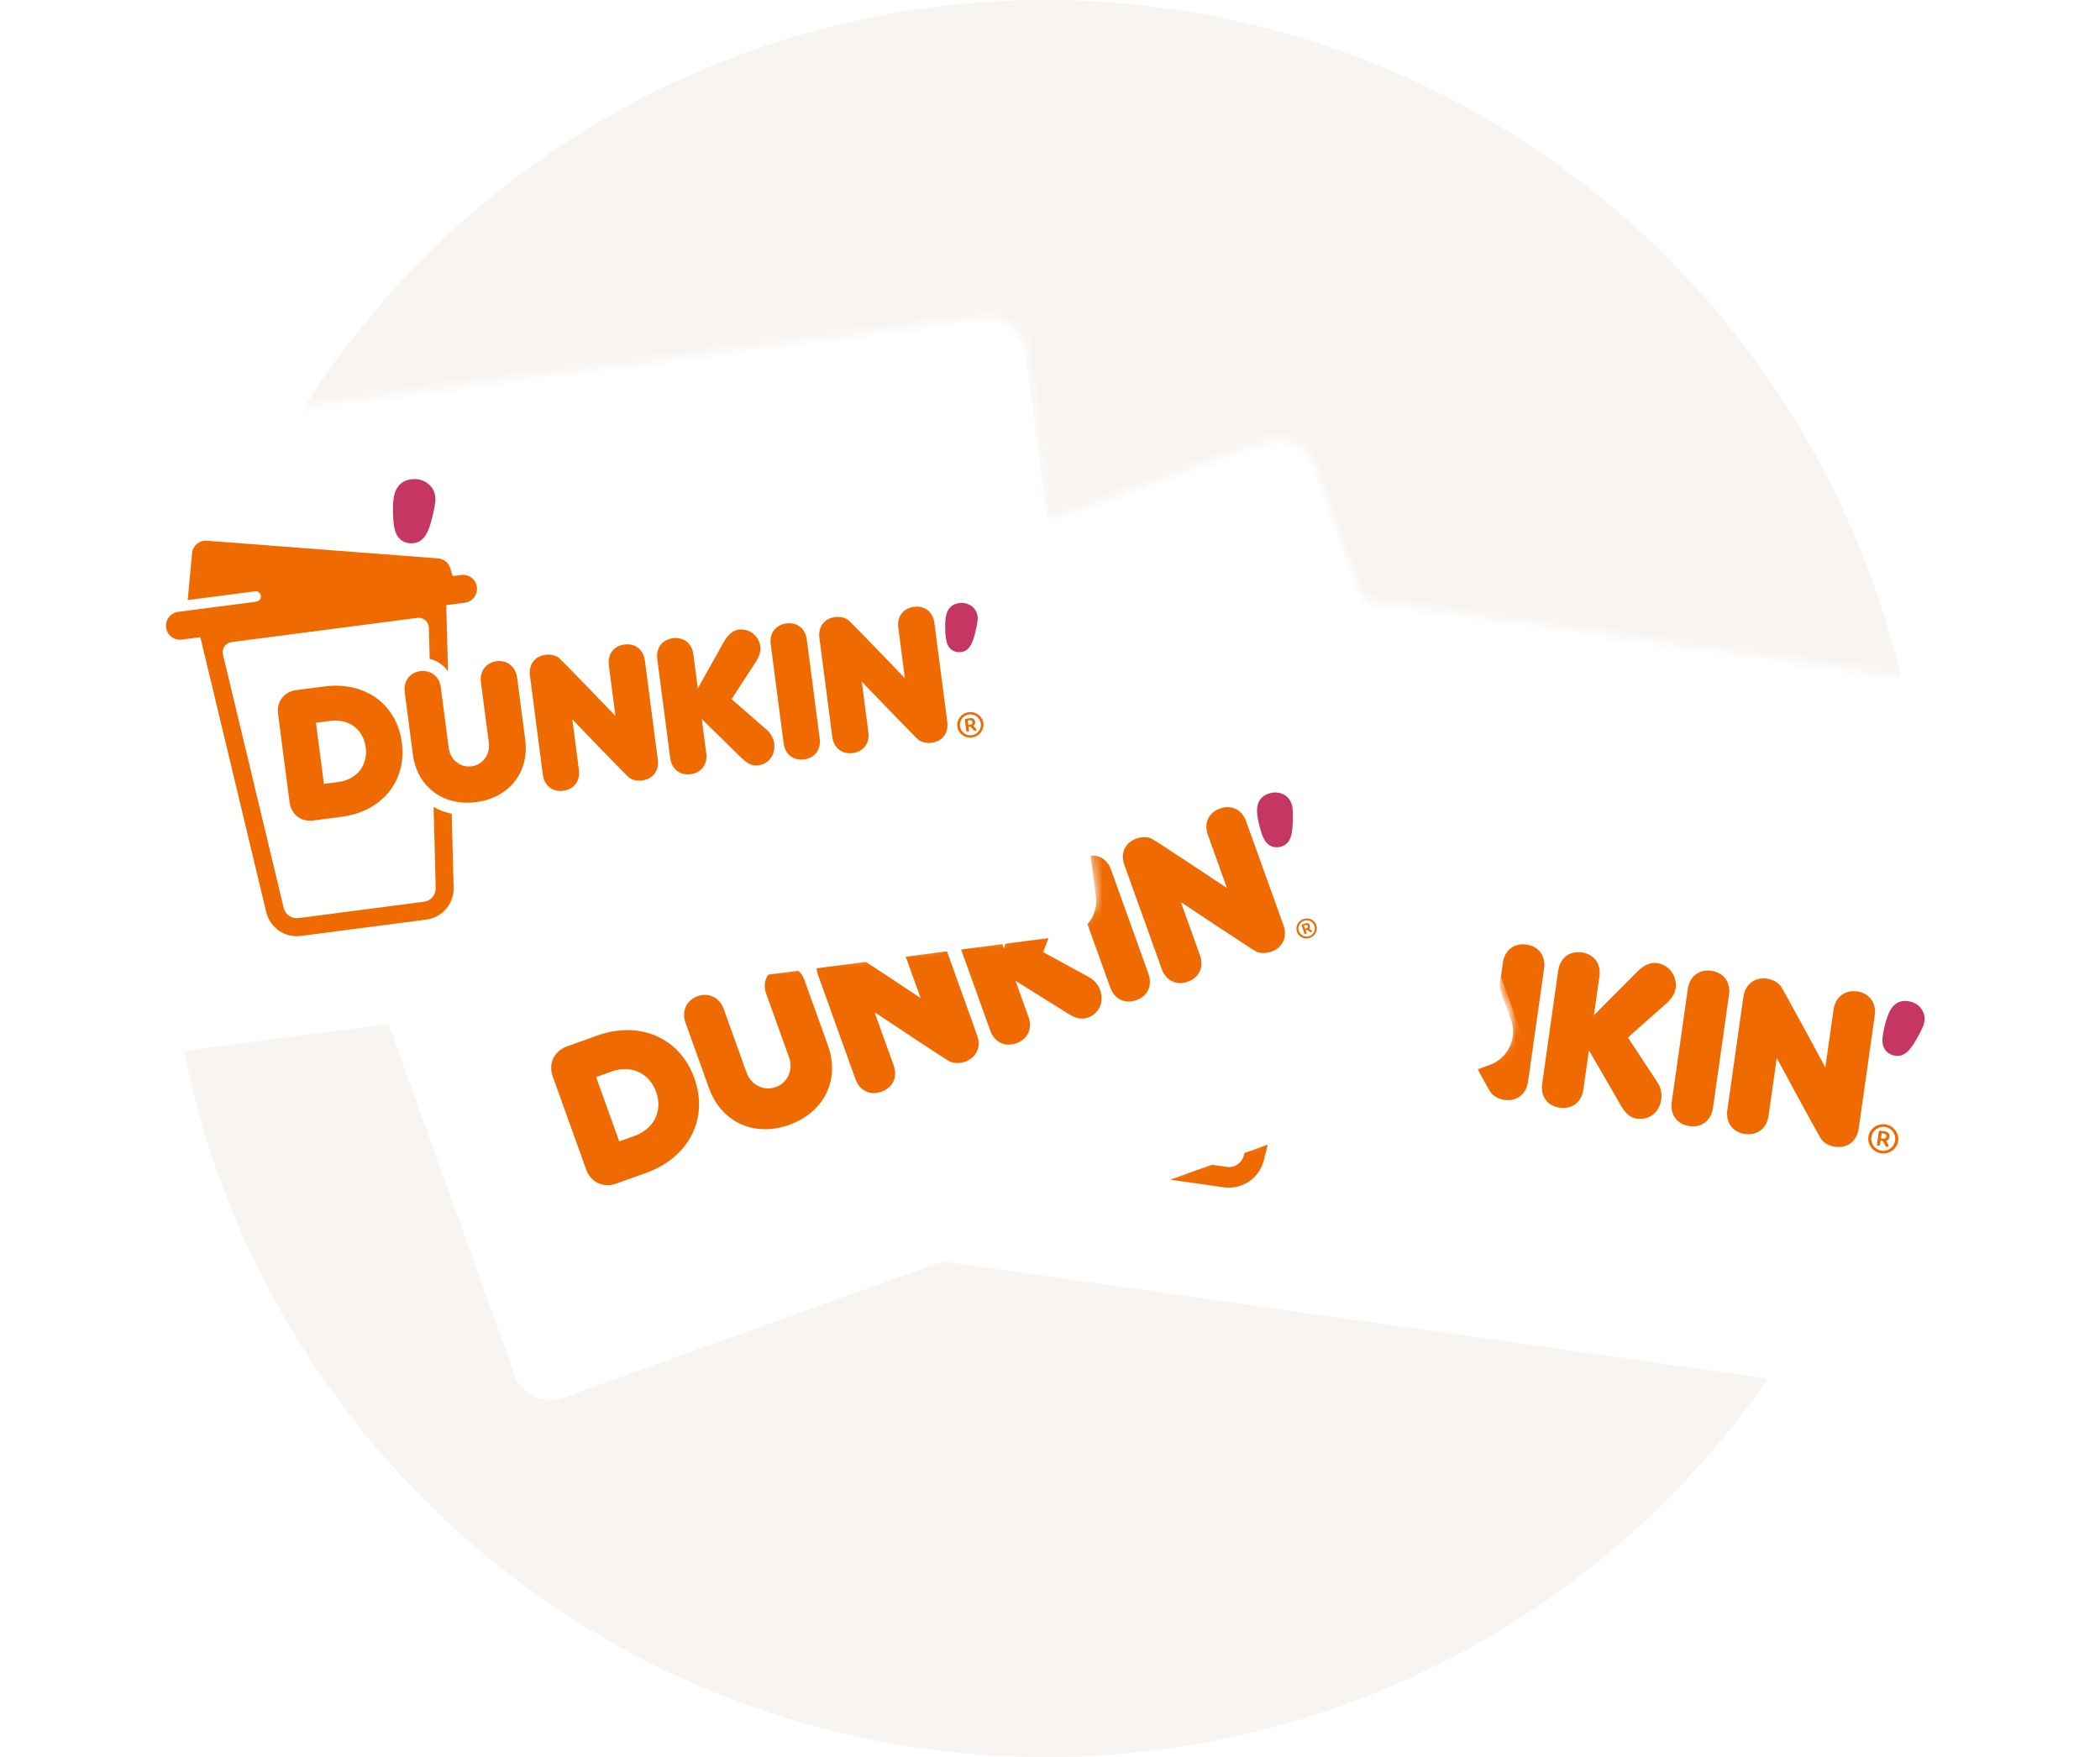 <svg width="239" height="200" viewBox="0 0 239 200" fill="none" xmlns="http://www.w3.org/2000/svg">
<circle cx="119" cy="100" r="100" fill="#F8F4F1"/>
<g filter="url(#filter0_d_2109_36184)">
<g filter="url(#filter1_d_2109_36184)">
<rect x="106.88" y="59.665" width="129.402" height="80.457" rx="4" transform="rotate(8.072 106.88 59.665)" fill="white"/>
</g>
<mask id="mask0_2109_36184" style="mask-type:alpha" maskUnits="userSpaceOnUse" x="96" y="60" width="139" height="97">
<rect x="106.88" y="59.665" width="129.402" height="80.457" rx="4" transform="rotate(8.072 106.88 59.665)" fill="white"/>
</mask>
<g mask="url(#mask0_2109_36184)">
<rect x="106.454" y="58.074" width="133.265" height="87.471" rx="4" transform="rotate(8.072 106.454 58.074)" fill="white"/>
<path d="M150.531 85.672C152.168 86.103 153.147 84.866 154.493 82.281C154.768 81.749 154.995 81.233 155.066 80.975C155.507 79.307 154.393 78.047 153.124 77.713C152.07 77.432 151.198 77.639 150.536 78.328C150.042 78.841 149.663 79.666 149.314 80.999C148.953 82.381 148.831 83.323 148.944 83.973C149.1 84.84 149.664 85.44 150.531 85.672Z" fill="#C63663"/>
<path d="M144.123 119.531L141.565 129.779C141.344 130.65 140.513 131.211 139.625 131.085L123.301 128.77C122.414 128.645 121.771 127.874 121.801 126.976L122.997 93.074C123.011 92.699 123.187 92.342 123.471 92.102C123.762 91.858 124.142 91.752 124.511 91.804L148.669 95.23C149.043 95.283 149.373 95.49 149.584 95.805C149.79 96.12 149.861 96.507 149.769 96.871L148.783 100.814C149.667 101.288 150.326 102.061 150.648 103.009L152.735 94.636L155.153 94.979C156.147 95.12 157.066 94.428 157.207 93.431C157.348 92.435 156.659 91.515 155.665 91.374L154.553 91.216L154.522 90.275C154.558 89.458 154.052 88.724 153.296 88.474L124.851 78.198C123.958 77.905 122.99 78.385 122.646 79.284L120.466 85.011L129.217 86.252C129.591 86.305 129.845 86.65 129.792 87.019C129.739 87.394 129.395 87.648 129.027 87.596L118.857 86.154C117.863 86.013 116.945 86.705 116.804 87.701C116.662 88.698 117.352 89.618 118.346 89.759L120.764 90.102L119.466 126.896C119.391 128.987 120.906 130.801 122.972 131.094L139.29 133.408C141.362 133.702 143.321 132.38 143.831 130.346L146.163 121.013C145.394 120.613 144.713 120.111 144.123 119.531Z" fill="#EF6A00"/>
<path d="M133.046 113.082L131.164 112.816L132.291 104.866L134.173 105.133C136.569 105.473 138.013 107.345 137.681 109.685C137.349 112.025 135.442 113.422 133.046 113.082ZM134.633 100.607L130.947 100.084C129.372 99.861 128.071 100.841 127.847 102.42L126.215 113.93C125.991 115.509 126.968 116.812 128.543 117.035L132.229 117.558C137.495 118.305 141.669 115.345 142.377 110.351C143.085 105.363 139.899 101.353 134.633 100.607Z" fill="#EF6A00"/>
<path d="M159.099 106.161C159.297 104.767 158.452 103.613 157.095 103.421C155.732 103.228 154.606 104.102 154.408 105.496L153.288 113.395C153.072 114.917 151.757 115.953 150.294 115.746C148.831 115.538 147.855 114.183 148.072 112.655L149.192 104.756C149.39 103.362 148.545 102.208 147.188 102.016C145.826 101.823 144.699 102.697 144.501 104.091L143.352 112.197C142.753 116.418 145.34 119.789 149.64 120.399C153.94 121.008 157.362 118.49 157.961 114.269L159.11 106.162L159.099 106.161Z" fill="#EF6A00"/>
<path d="M188.622 121.45L185.271 116.36L189.61 112.515C190.241 111.959 190.617 111.356 190.7 110.774C190.902 109.352 189.971 108.083 188.58 107.886C187.876 107.786 187.163 108.079 186.407 108.789L181.402 113.835L182.029 109.413C182.233 107.974 181.426 106.871 180.025 106.673C178.623 106.474 177.542 107.309 177.338 108.747L175.513 121.612C175.309 123.051 176.116 124.153 177.517 124.352C178.919 124.551 180 123.716 180.204 122.277L180.837 117.816L184.539 124.211C185.08 125.093 185.593 125.497 186.307 125.599C187.698 125.796 188.86 124.87 189.068 123.403C189.168 122.738 189.001 122.029 188.622 121.45Z" fill="#EF6A00"/>
<path d="M196.777 111.504C196.981 110.066 196.175 108.963 194.773 108.765C193.372 108.566 192.29 109.4 192.086 110.839L190.262 123.704C190.058 125.143 190.864 126.245 192.266 126.444C193.668 126.643 194.749 125.808 194.953 124.369L196.777 111.504Z" fill="#EF6A00"/>
<path d="M218.962 114.787C219.298 113.504 218.448 112.544 217.477 112.287C216.669 112.075 215.998 112.231 215.495 112.76C215.115 113.151 214.826 113.784 214.555 114.808C214.275 115.864 214.189 116.589 214.272 117.086C214.394 117.755 214.83 118.216 215.494 118.39C216.746 118.722 217.502 117.773 218.529 115.788C218.741 115.384 218.91 114.991 218.962 114.787Z" fill="#C63663"/>
<path d="M164.579 113.357L163.646 119.929C163.442 121.368 162.361 122.203 160.96 122.004C159.558 121.805 158.751 120.703 158.955 119.264L160.78 106.399C160.984 104.96 162.065 104.126 163.467 104.325C164.143 104.42 164.727 104.76 165.037 105.181C165.348 105.602 170.107 114.426 170.107 114.426L171.039 107.854C171.243 106.415 172.324 105.581 173.725 105.779C175.127 105.978 175.934 107.081 175.73 108.519L173.905 121.384C173.701 122.823 172.62 123.658 171.218 123.459C170.542 123.363 169.963 123.03 169.648 122.602C169.337 122.181 164.579 113.357 164.579 113.357Z" fill="#EF6A00"/>
<path d="M202.212 118.694L201.28 125.266C201.076 126.705 199.995 127.54 198.593 127.341C197.191 127.142 196.385 126.04 196.589 124.601L198.413 111.736C198.618 110.298 199.699 109.463 201.1 109.662C201.776 109.758 202.36 110.097 202.671 110.518C202.981 110.939 207.74 119.764 207.74 119.764L208.672 113.191C208.876 111.752 209.957 110.918 211.359 111.117C212.761 111.315 213.567 112.418 213.363 113.856L211.539 126.721C211.335 128.16 210.253 128.995 208.852 128.796C208.176 128.7 207.597 128.367 207.281 127.939C206.971 127.518 202.212 118.694 202.212 118.694Z" fill="#EF6A00"/>
<path d="M214.579 127.055L214.02 126.976C213.909 126.96 213.826 127.023 213.81 127.135L213.62 128.473C213.604 128.585 213.667 128.668 213.773 128.683C213.879 128.698 213.963 128.63 213.978 128.523L214.04 128.087L214.263 128.118L214.588 128.718C214.614 128.774 214.666 128.809 214.722 128.817C214.834 128.833 214.91 128.776 214.926 128.664C214.933 128.619 214.921 128.583 214.88 128.509L214.678 128.126L214.764 128.081C214.911 128.005 215.006 127.858 215.032 127.674C215.089 127.356 214.897 127.1 214.579 127.055ZM214.339 127.866L214.076 127.829L214.157 127.258L214.42 127.295C214.598 127.321 214.71 127.456 214.686 127.624C214.662 127.798 214.517 127.892 214.339 127.866Z" fill="#EF6A00"/>
<path d="M214.568 126.249C213.635 126.116 212.771 126.748 212.643 127.654C212.514 128.561 213.169 129.408 214.101 129.54C215.034 129.673 215.898 129.041 216.027 128.134C216.155 127.227 215.501 126.381 214.568 126.249ZM214.143 129.244C213.401 129.138 212.878 128.447 212.983 127.703C213.089 126.958 213.778 126.434 214.527 126.54C215.275 126.646 215.792 127.336 215.686 128.086C215.58 128.831 214.886 129.349 214.143 129.244Z" fill="#EF6A00"/>
</g>
</g>
<g filter="url(#filter2_d_2109_36184)">
<g filter="url(#filter3_d_2109_36184)">
<rect x="34.788" y="87.723" width="120.379" height="74.649" rx="4" transform="rotate(-19.759 34.788 87.723)" fill="white"/>
</g>
<mask id="mask1_2109_36184" style="mask-type:alpha" maskUnits="userSpaceOnUse" x="35" y="48" width="138" height="109">
<rect x="34.788" y="87.723" width="120.379" height="74.649" rx="4" transform="rotate(-19.759 34.788 87.723)" fill="white"/>
</mask>
<g mask="url(#mask1_2109_36184)">
<rect x="34.075" y="85.739" width="120.694" height="78.935" rx="4" transform="rotate(-19.759 34.075 85.739)" fill="white"/>
<path d="M92.957 86.906C93.148 86.789 93.343 86.843 93.399 87C93.442 87.118 93.419 87.255 93.249 87.364C92.311 87.967 92.474 88.728 93.083 89.904C93.308 90.333 93.454 90.413 93.647 90.365C94.014 90.278 93.97 89.763 93.697 89.329C92.956 88.178 93.562 87.584 93.984 87.454C94.365 87.34 94.622 87.469 94.692 87.665C94.749 87.822 94.742 87.935 94.978 87.939C95.235 87.935 95.339 87.965 95.423 88.2C95.557 88.572 95.548 89.329 96.074 89.295C96.323 89.271 96.551 89.057 96.688 88.72C96.763 88.538 97.073 88.161 97.209 87.824C97.353 87.44 97.159 87.421 97.489 87.037C97.916 86.529 97.898 85.761 98.567 85.144C99.077 84.673 99.615 84.28 99.641 83.895C99.685 83.237 99.175 82.6 99.659 82.25C99.9 82.074 100.198 82.056 100.561 82.479C100.805 82.768 101.59 83.061 101.33 83.576C101.152 83.928 100.713 84.728 100.805 85.115C100.926 85.581 101.349 85.717 101.282 86.117C101.215 86.518 100.906 86.895 100.756 87.325C100.64 87.654 100.676 87.952 100.657 88.224C100.515 90.113 101.094 90.614 101.166 91.141C101.231 91.583 101.06 92.021 100.841 92.454C100.512 93.103 100.68 93.375 100.274 94.008C99.993 94.463 100.108 95.175 100.36 95.682C100.627 96.229 101.267 96.575 101.872 97.022C102.45 97.456 102.543 97.976 102.149 98.118C101.817 98.237 101.353 98.249 100.907 97.855C100.461 97.462 99.963 96.533 99.236 96.662C98.578 96.787 98.628 97.057 97.998 97.129C97.68 97.154 97.09 97.145 96.655 97.434C95.992 97.871 96.196 98.374 95.595 98.723C95.174 98.985 94.667 98.813 93.782 99.219C93.098 99.531 92.05 100.594 92.154 101.73C92.183 102.008 92.122 102.295 91.721 102.351C91.451 102.382 91.159 102.353 90.762 101.965C89.891 101.104 89.251 100.891 88.857 101.032C88.421 101.189 88.61 101.453 88.237 101.587C88.008 101.669 87.849 101.616 87.626 101.453C86.978 100.954 86.617 100.796 86.131 100.749C85.667 100.695 85.126 100.756 84.393 100.997C83.473 101.306 82.578 101.096 81.287 100.895C80.024 100.707 79.757 101.201 79.199 100.627C78.941 100.365 78.172 100.376 77.643 100.012C76.46 99.197 75.409 97.249 75.096 95.856C74.84 94.752 74.904 93.888 74.962 93.136C75.001 92.591 74.943 92.169 74.794 91.691C74.618 91.134 75.075 91.037 75.219 90.852C75.364 90.667 75.168 90.383 75.57 90.327C76.269 90.253 77.428 90.412 81.636 89.41C85.693 88.44 86.847 87.871 87.546 87.597C88.493 87.235 89.34 87.44 89.728 87.345C90.205 87.24 90.461 87.104 90.538 87.253C90.601 87.364 90.588 87.457 90.43 87.669C90.271 87.88 90.03 88.056 90.141 88.171C90.253 88.286 90.418 88.027 90.598 88.007C90.958 87.966 91.225 87.405 91.842 87.361C92.043 87.333 92.223 87.379 92.361 87.307C92.582 87.205 92.719 87.052 92.957 86.906Z" fill="#C63663"/>
<path fill-rule="evenodd" clip-rule="evenodd" d="M114.837 75.125C113.985 75.431 113.543 76.37 113.849 77.221C114.155 78.073 115.093 78.516 115.945 78.21C116.797 77.903 117.239 76.965 116.933 76.113C116.627 75.261 115.689 74.819 114.837 75.125ZM112.305 80.476C112.026 80.392 111.717 80.414 111.449 80.556C111.182 80.699 110.991 80.919 110.907 81.197L110.033 84.083C109.932 84.419 109.679 84.668 109.373 84.778C109.164 84.853 108.932 84.864 108.704 84.795C108.14 84.624 107.822 84.029 107.992 83.465L108.937 80.432C109.064 80.012 109.243 79.64 109.526 79.305C109.795 78.985 110.12 78.723 110.493 78.524C110.868 78.324 111.272 78.2 111.692 78.155C112.131 78.108 112.565 78.149 112.984 78.277L116.842 79.429C117.05 79.484 117.264 79.463 117.444 79.368C117.566 79.304 117.727 79.177 117.8 78.937L118.805 75.617C118.979 75.041 119.588 74.715 120.164 74.89C120.74 75.064 121.066 75.673 120.891 76.249L119.858 79.684C119.746 80.052 119.568 80.404 119.33 80.698C119.092 80.993 118.803 81.232 118.472 81.408C118.355 81.471 118.234 81.525 118.11 81.569C117.547 81.771 116.911 81.799 116.314 81.616L116.075 81.544L114.995 85.101L118.746 86.235C119.007 86.314 119.236 86.468 119.408 86.678C119.567 86.872 119.669 87.106 119.704 87.355C119.739 87.604 119.705 87.858 119.606 88.088C119.499 88.338 119.321 88.548 119.092 88.696L113.83 92.1L112.998 94.886C112.892 95.241 112.625 95.505 112.301 95.622C112.084 95.7 111.84 95.712 111.601 95.64C111.007 95.463 110.669 94.838 110.846 94.243L112.261 89.505L111.094 86.255C110.802 85.443 110.899 85.121 111.198 84.124L111.229 84.023L112.305 80.476ZM113.776 87.078L114.47 89.011L116.285 87.837L113.776 87.078Z" fill="#C63663"/>
<path d="M67.93 116.169L64.517 117.395C63.061 117.918 62.383 119.351 62.904 120.803L66.714 131.407C67.235 132.858 68.67 133.532 70.126 133.009L73.539 131.784C78.418 130.031 80.674 125.595 79.022 120.997C77.375 116.401 72.813 114.415 67.93 116.169ZM72.22 127.577L70.474 128.204L67.843 120.88L69.589 120.253C71.808 119.456 73.899 120.405 74.674 122.563C75.449 124.721 74.439 126.78 72.22 127.577Z" fill="#EF6A00"/>
<path d="M91.542 109.808C91.081 108.523 89.831 107.921 88.572 108.374C87.312 108.826 86.732 110.089 87.193 111.371L89.807 118.648C90.311 120.052 89.647 121.534 88.289 122.021C86.935 122.508 85.476 121.789 84.971 120.385L82.357 113.108C81.895 111.823 80.646 111.221 79.386 111.673C78.127 112.126 77.547 113.389 78.008 114.67L80.692 122.143C82.089 126.031 85.845 127.747 89.831 126.315C93.814 124.885 95.623 121.169 94.227 117.281L91.542 109.808Z" fill="#EF6A00"/>
<path d="M123.925 109.502L118.727 106.66L120.729 101.392C121.021 100.629 121.074 99.944 120.88 99.404C120.409 98.094 119.03 97.428 117.745 97.89C117.092 98.124 116.614 98.701 116.283 99.649L114.256 106.251L112.792 102.175C112.316 100.85 111.121 100.273 109.821 100.74C108.521 101.207 107.966 102.412 108.442 103.737L112.701 115.594C113.177 116.919 114.372 117.495 115.672 117.028C116.972 116.561 117.527 115.356 117.051 114.031L115.575 109.922L121.662 113.724C122.526 114.235 123.152 114.345 123.817 114.107C125.105 113.644 125.688 112.322 125.202 110.968C124.979 110.358 124.517 109.825 123.925 109.502Z" fill="#EF6A00"/>
<path d="M126.446 97.27C125.97 95.945 124.775 95.368 123.475 95.835C122.176 96.302 121.621 97.507 122.097 98.832L126.356 110.689C126.832 112.014 128.027 112.59 129.327 112.123C130.626 111.656 131.181 110.451 130.705 109.126L126.446 97.27Z" fill="#EF6A00"/>
<path d="M147.062 90.007C146.773 88.758 145.602 88.316 144.646 88.541C143.851 88.725 143.35 89.166 143.151 89.846C143.003 90.358 143.04 91.031 143.271 92.027C143.511 93.061 143.761 93.723 144.06 94.11C144.467 94.626 145.051 94.825 145.701 94.674C146.934 94.386 147.151 93.233 147.139 91.067C147.139 90.621 147.108 90.203 147.062 90.007Z" fill="#C63663"/>
<path d="M99.53 113.491L101.706 119.548C102.182 120.873 101.627 122.078 100.327 122.545C99.028 123.011 97.833 122.435 97.357 121.11L93.096 109.25C92.62 107.925 93.175 106.72 94.475 106.253C95.103 106.027 95.756 106.054 96.216 106.273C96.672 106.494 104.777 111.892 104.777 111.892L102.601 105.836C102.125 104.51 102.68 103.306 103.98 102.839C105.279 102.372 106.474 102.948 106.95 104.273L111.209 116.13C111.685 117.455 111.13 118.66 109.831 119.127C109.203 119.352 108.551 119.329 108.089 119.106C107.626 118.889 99.53 113.491 99.53 113.491Z" fill="#EF6A00"/>
<path d="M134.394 100.967L136.57 107.024C137.046 108.349 136.491 109.554 135.191 110.021C133.891 110.488 132.696 109.911 132.22 108.586L127.96 96.726C127.484 95.401 128.039 94.196 129.339 93.729C129.967 93.503 130.62 93.53 131.08 93.749C131.536 93.97 139.64 99.368 139.64 99.368L137.465 93.312C136.989 91.987 137.544 90.782 138.843 90.315C140.143 89.848 141.338 90.424 141.814 91.749L146.073 103.606C146.549 104.931 145.994 106.136 144.695 106.603C144.066 106.828 143.414 106.805 142.953 106.582C142.492 106.36 134.394 100.967 134.394 100.967Z" fill="#EF6A00"/>
<path d="M148.591 103.38L148.228 103.51C148.155 103.537 148.125 103.601 148.151 103.673L148.462 104.538C148.488 104.611 148.552 104.641 148.621 104.616C148.69 104.591 148.719 104.524 148.694 104.455L148.593 104.172L148.738 104.12L149.125 104.377C149.159 104.402 149.202 104.407 149.238 104.394C149.311 104.368 149.339 104.309 149.313 104.237C149.302 104.208 149.284 104.19 149.235 104.158L148.991 103.992L149.029 103.938C149.094 103.845 149.105 103.727 149.062 103.607C148.995 103.398 148.798 103.306 148.591 103.38ZM148.7 103.946L148.529 104.007L148.397 103.638L148.567 103.577C148.683 103.535 148.794 103.581 148.833 103.689C148.872 103.798 148.82 103.903 148.7 103.946Z" fill="#EF6A00"/>
<path d="M148.324 102.9C147.718 103.117 147.396 103.773 147.606 104.359C147.817 104.946 148.482 105.246 149.089 105.028C149.695 104.81 150.017 104.155 149.806 103.569C149.596 102.982 148.93 102.682 148.324 102.9ZM149.02 104.836C148.537 105.01 148.001 104.761 147.828 104.28C147.655 103.798 147.905 103.263 148.392 103.088C148.875 102.914 149.411 103.163 149.585 103.648C149.758 104.13 149.506 104.662 149.02 104.836Z" fill="#EF6A00"/>
</g>
</g>
<g filter="url(#filter4_d_2109_36184)">
<g filter="url(#filter5_d_2109_36184)">
<rect x="4" y="48.612" width="113.102" height="70.322" rx="4" transform="rotate(-7.423 4 48.612)" fill="white"/>
</g>
<mask id="mask2_2109_36184" style="mask-type:alpha" maskUnits="userSpaceOnUse" x="4" y="34" width="121" height="84">
<rect x="4" y="48.612" width="113.102" height="70.322" rx="4" transform="rotate(-7.423 4 48.612)" fill="white"/>
</mask>
<g mask="url(#mask2_2109_36184)">
<rect x="3.27" y="47.372" width="116.479" height="76.453" rx="4" transform="rotate(-7.423 3.27 47.372)" fill="white"/>
<path d="M46.839 60.324C48.318 60.306 48.853 59.035 49.384 56.544C49.491 56.032 49.562 55.544 49.561 55.31C49.544 53.802 48.311 53.001 47.164 53.016C46.211 53.025 45.525 53.404 45.128 54.138C44.831 54.685 44.705 55.469 44.722 56.673C44.741 57.921 44.858 58.743 45.105 59.264C45.439 59.959 46.054 60.332 46.839 60.324Z" fill="#C63663"/>
<path d="M49.347 90.34L49.585 99.569C49.603 100.354 49.034 101.021 48.257 101.122L33.967 102.984C33.19 103.085 32.469 102.586 32.285 101.822L25.376 72.989C25.3 72.67 25.365 72.328 25.548 72.059C25.736 71.786 26.032 71.608 26.354 71.566L47.502 68.81C47.83 68.768 48.156 68.865 48.407 69.081C48.654 69.298 48.804 69.608 48.812 69.936L48.902 73.487C49.757 73.68 50.493 74.177 50.985 74.9L50.788 67.361L52.905 67.085C53.775 66.971 54.387 66.174 54.274 65.302C54.16 64.429 53.364 63.815 52.494 63.929L51.521 64.055L51.275 63.27C51.114 62.574 50.517 62.073 49.822 62.039L23.464 60.026C22.643 59.988 21.94 60.618 21.86 61.456L21.362 66.789L29.022 65.791C29.35 65.748 29.643 65.979 29.685 66.302C29.728 66.631 29.498 66.925 29.175 66.967L20.273 68.126C19.403 68.24 18.791 69.037 18.905 69.91C19.018 70.782 19.814 71.396 20.684 71.283L22.801 71.007L30.299 102.3C30.724 104.079 32.423 105.253 34.232 105.018L48.517 103.157C50.33 102.92 51.672 101.35 51.627 99.517L51.412 91.112C50.67 90.954 49.98 90.691 49.347 90.34Z" fill="#EF6A00"/>
<path d="M38.512 87.495L36.864 87.709L35.958 80.751L37.605 80.536C39.702 80.263 41.355 81.502 41.622 83.551C41.889 85.6 40.609 87.222 38.512 87.495ZM36.935 76.616L33.709 77.036C32.33 77.216 31.463 78.346 31.643 79.728L32.956 89.803C33.136 91.186 34.263 92.055 35.642 91.876L38.868 91.455C43.478 90.855 46.303 87.387 45.733 83.015C45.164 78.649 41.545 76.016 36.935 76.616Z" fill="#EF6A00"/>
<path d="M58.839 75.582C58.68 74.361 57.7 73.587 56.512 73.742C55.319 73.897 54.574 74.896 54.733 76.117L55.634 83.031C55.807 84.364 54.942 85.544 53.661 85.711C52.38 85.877 51.242 84.964 51.068 83.626L50.167 76.712C50.008 75.491 49.027 74.717 47.839 74.872C46.647 75.027 45.902 76.026 46.061 77.246L46.985 84.343C47.467 88.038 50.432 90.273 54.197 89.782C57.961 89.292 60.255 86.372 59.774 82.677L58.849 75.58L58.839 75.582Z" fill="#EF6A00"/>
<path d="M87.276 81.566L83.264 78.061L86.022 73.81C86.424 73.194 86.6 72.598 86.533 72.088C86.371 70.844 85.291 69.993 84.073 70.151C83.457 70.231 82.925 70.645 82.454 71.419L79.416 76.838L78.912 72.967C78.748 71.707 77.811 70.967 76.584 71.127C75.357 71.287 74.641 72.242 74.805 73.502L76.273 84.763C76.437 86.023 77.373 86.763 78.6 86.603C79.827 86.443 80.543 85.488 80.379 84.228L79.87 80.323L84.481 84.845C85.143 85.462 85.669 85.682 86.295 85.601C87.512 85.442 88.275 84.391 88.108 83.107C88.037 82.523 87.73 81.965 87.276 81.566Z" fill="#EF6A00"/>
<path d="M91.823 71.284C91.659 70.025 90.722 69.285 89.495 69.445C88.268 69.605 87.552 70.56 87.716 71.819L89.183 83.081C89.347 84.341 90.284 85.081 91.511 84.921C92.738 84.761 93.454 83.806 93.29 82.546L91.823 71.284Z" fill="#EF6A00"/>
<path d="M111.275 68.87C111.258 67.711 110.318 67.101 109.44 67.11C108.71 67.121 108.181 67.409 107.881 67.971C107.653 68.39 107.557 68.99 107.568 69.916C107.578 70.871 107.675 71.502 107.861 71.901C108.12 72.436 108.595 72.723 109.195 72.714C110.327 72.701 110.742 71.725 111.144 69.814C111.228 69.424 111.279 69.054 111.275 68.87Z" fill="#C63663"/>
<path d="M65.135 80.363L65.884 86.117C66.049 87.376 65.333 88.332 64.106 88.492C62.879 88.651 61.942 87.911 61.778 86.652L60.311 75.39C60.147 74.13 60.862 73.175 62.09 73.015C62.681 72.938 63.252 73.088 63.612 73.37C63.972 73.652 70.041 79.973 70.041 79.973L69.291 74.22C69.127 72.961 69.843 72.005 71.07 71.845C72.297 71.685 73.233 72.426 73.397 73.685L74.865 84.947C75.029 86.206 74.313 87.162 73.086 87.322C72.495 87.399 71.929 87.253 71.563 86.967C71.203 86.685 65.135 80.363 65.135 80.363Z" fill="#EF6A00"/>
<path d="M98.079 76.071L98.829 81.825C98.993 83.084 98.277 84.04 97.05 84.199C95.823 84.359 94.886 83.619 94.722 82.359L93.255 71.098C93.091 69.838 93.806 68.883 95.034 68.723C95.625 68.646 96.196 68.796 96.556 69.078C96.916 69.36 102.985 75.681 102.985 75.681L102.235 69.928C102.071 68.668 102.787 67.713 104.014 67.553C105.241 67.393 106.177 68.133 106.342 69.393L107.809 80.655C107.973 81.914 107.257 82.87 106.03 83.029C105.439 83.106 104.873 82.961 104.507 82.674C104.147 82.392 98.079 76.071 98.079 76.071Z" fill="#EF6A00"/>
<path d="M110.448 80.226L109.959 80.29C109.861 80.302 109.806 80.374 109.818 80.472L109.971 81.644C109.984 81.742 110.056 81.797 110.149 81.785C110.241 81.773 110.296 81.696 110.284 81.603L110.234 81.221L110.43 81.195L110.844 81.625C110.879 81.665 110.931 81.683 110.98 81.677C111.077 81.664 111.128 81.598 111.116 81.5C111.11 81.46 111.092 81.433 111.04 81.38L110.781 81.105L110.843 81.047C110.949 80.948 110.995 80.803 110.974 80.641C110.947 80.36 110.726 80.19 110.448 80.226ZM110.434 80.965L110.205 80.995L110.14 80.496L110.369 80.466C110.526 80.445 110.652 80.533 110.671 80.68C110.691 80.832 110.591 80.945 110.434 80.965Z" fill="#EF6A00"/>
<path d="M110.25 79.549C109.434 79.656 108.853 80.389 108.956 81.183C109.06 81.977 109.809 82.537 110.625 82.431C111.442 82.324 112.022 81.591 111.919 80.797C111.815 80.003 111.066 79.443 110.25 79.549ZM110.591 82.171C109.941 82.256 109.34 81.796 109.255 81.144C109.17 80.492 109.628 79.889 110.283 79.804C110.938 79.719 111.535 80.179 111.621 80.836C111.706 81.488 111.242 82.086 110.591 82.171Z" fill="#EF6A00"/>
</g>
</g>
<defs>
<filter id="filter0_d_2109_36184" x="94.367" y="60.186" width="141.85" height="100.262" filterUnits="userSpaceOnUse" color-interpolation-filters="sRGB">
<feFlood flood-opacity="0" result="BackgroundImageFix"/>
<feColorMatrix in="SourceAlpha" type="matrix" values="0 0 0 0 0 0 0 0 0 0 0 0 0 0 0 0 0 0 127 0" result="hardAlpha"/>
<feOffset dy="1.738"/>
<feGaussianBlur stdDeviation="0.869"/>
<feColorMatrix type="matrix" values="0 0 0 0 0 0 0 0 0 0 0 0 0 0 0 0 0 0 0.161 0"/>
<feBlend mode="normal" in2="BackgroundImageFix" result="effect1_dropShadow_2109_36184"/>
<feBlend mode="normal" in="SourceGraphic" in2="effect1_dropShadow_2109_36184" result="shape"/>
</filter>
<filter id="filter1_d_2109_36184" x="91.76" y="56.71" width="147.064" height="105.477" filterUnits="userSpaceOnUse" color-interpolation-filters="sRGB">
<feFlood flood-opacity="0" result="BackgroundImageFix"/>
<feColorMatrix in="SourceAlpha" type="matrix" values="0 0 0 0 0 0 0 0 0 0 0 0 0 0 0 0 0 0 127 0" result="hardAlpha"/>
<feOffset dy="0.869"/>
<feGaussianBlur stdDeviation="2.173"/>
<feColorMatrix type="matrix" values="0 0 0 0 0 0 0 0 0 0 0 0 0 0 0 0 0 0 0.3 0"/>
<feBlend mode="normal" in2="BackgroundImageFix" result="effect1_dropShadow_2109_36184"/>
<feBlend mode="normal" in="SourceGraphic" in2="effect1_dropShadow_2109_36184" result="shape"/>
</filter>
<filter id="filter2_d_2109_36184" x="34.184" y="48.142" width="139.737" height="112.16" filterUnits="userSpaceOnUse" color-interpolation-filters="sRGB">
<feFlood flood-opacity="0" result="BackgroundImageFix"/>
<feColorMatrix in="SourceAlpha" type="matrix" values="0 0 0 0 0 0 0 0 0 0 0 0 0 0 0 0 0 0 127 0" result="hardAlpha"/>
<feOffset dy="1.72"/>
<feGaussianBlur stdDeviation="0.86"/>
<feColorMatrix type="matrix" values="0 0 0 0 0 0 0 0 0 0 0 0 0 0 0 0 0 0 0.161 0"/>
<feBlend mode="normal" in2="BackgroundImageFix" result="effect1_dropShadow_2109_36184"/>
<feBlend mode="normal" in="SourceGraphic" in2="effect1_dropShadow_2109_36184" result="shape"/>
</filter>
<filter id="filter3_d_2109_36184" x="31.603" y="44.701" width="144.898" height="117.32" filterUnits="userSpaceOnUse" color-interpolation-filters="sRGB">
<feFlood flood-opacity="0" result="BackgroundImageFix"/>
<feColorMatrix in="SourceAlpha" type="matrix" values="0 0 0 0 0 0 0 0 0 0 0 0 0 0 0 0 0 0 127 0" result="hardAlpha"/>
<feOffset dy="0.86"/>
<feGaussianBlur stdDeviation="2.15"/>
<feColorMatrix type="matrix" values="0 0 0 0 0 0 0 0 0 0 0 0 0 0 0 0 0 0 0.3 0"/>
<feBlend mode="normal" in2="BackgroundImageFix" result="effect1_dropShadow_2109_36184"/>
<feBlend mode="normal" in="SourceGraphic" in2="effect1_dropShadow_2109_36184" result="shape"/>
</filter>
<filter id="filter4_d_2109_36184" x="2.964" y="34.483" width="123.312" height="86.418" filterUnits="userSpaceOnUse" color-interpolation-filters="sRGB">
<feFlood flood-opacity="0" result="BackgroundImageFix"/>
<feColorMatrix in="SourceAlpha" type="matrix" values="0 0 0 0 0 0 0 0 0 0 0 0 0 0 0 0 0 0 127 0" result="hardAlpha"/>
<feOffset dy="1.519"/>
<feGaussianBlur stdDeviation="0.76"/>
<feColorMatrix type="matrix" values="0 0 0 0 0 0 0 0 0 0 0 0 0 0 0 0 0 0 0.161 0"/>
<feBlend mode="normal" in2="BackgroundImageFix" result="effect1_dropShadow_2109_36184"/>
<feBlend mode="normal" in="SourceGraphic" in2="effect1_dropShadow_2109_36184" result="shape"/>
</filter>
<filter id="filter5_d_2109_36184" x="0.685" y="31.445" width="127.87" height="90.975" filterUnits="userSpaceOnUse" color-interpolation-filters="sRGB">
<feFlood flood-opacity="0" result="BackgroundImageFix"/>
<feColorMatrix in="SourceAlpha" type="matrix" values="0 0 0 0 0 0 0 0 0 0 0 0 0 0 0 0 0 0 127 0" result="hardAlpha"/>
<feOffset dy="0.76"/>
<feGaussianBlur stdDeviation="1.899"/>
<feColorMatrix type="matrix" values="0 0 0 0 0 0 0 0 0 0 0 0 0 0 0 0 0 0 0.3 0"/>
<feBlend mode="normal" in2="BackgroundImageFix" result="effect1_dropShadow_2109_36184"/>
<feBlend mode="normal" in="SourceGraphic" in2="effect1_dropShadow_2109_36184" result="shape"/>
</filter>
</defs>
</svg>
